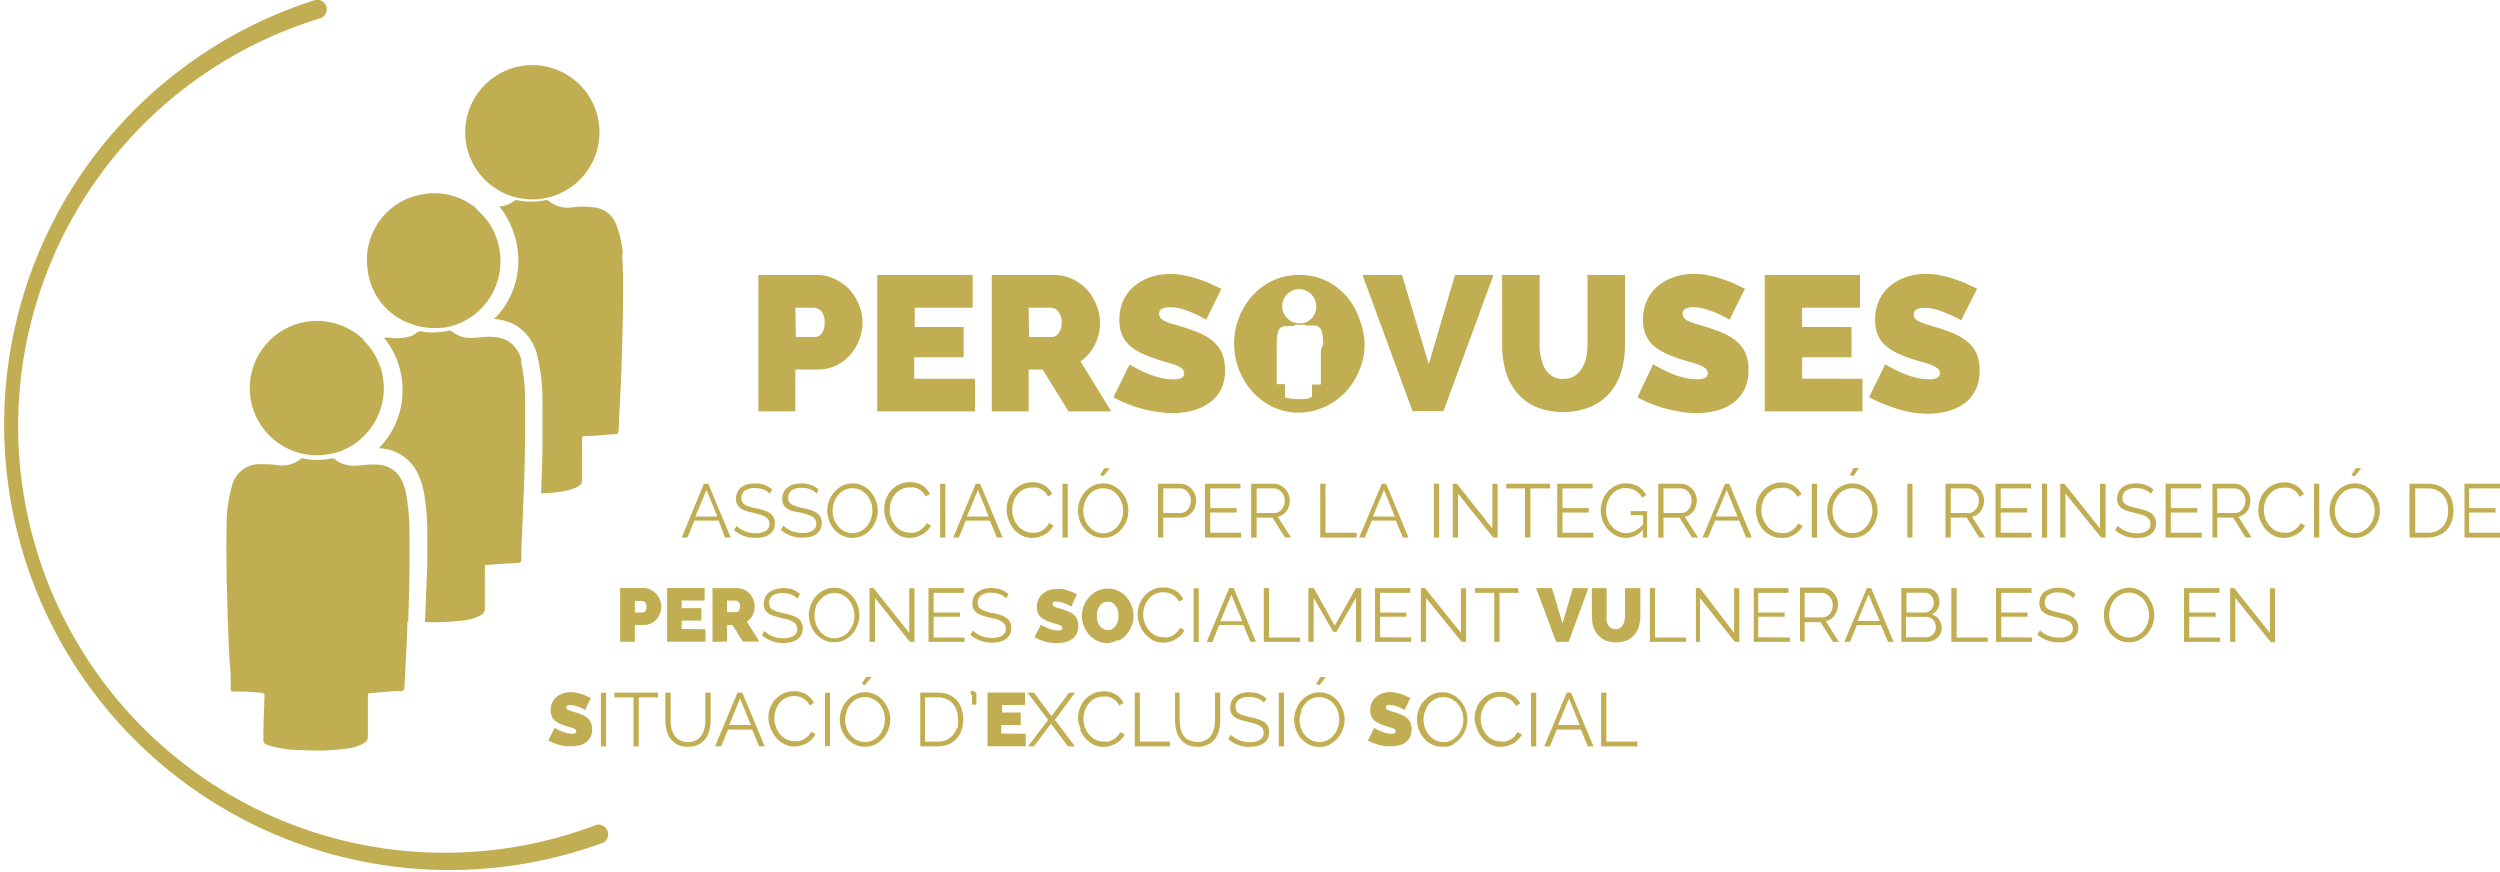 <?xml version="1.0" encoding="UTF-8"?> <svg xmlns="http://www.w3.org/2000/svg" id="persovuses-footer-logo" data-name="persovuses-footer" viewBox="0 0 200 69.73"><defs><style>.e12c68b1-8c93-4894-b5be-b226a677d2ea{fill:#c2ae52;}</style></defs><path class="e12c68b1-8c93-4894-b5be-b226a677d2ea" d="M32.59,49.72c0,.88-.06,1.75-.1,2.62s-.09,1.78-.14,2.66c0,.19-.07.27-.28.28-.82,0-1.63.12-2.45.17-.18,0-.19.09-.19.23,0,1.08,0,2.16,0,3.24a.54.54,0,0,1-.29.52,3.75,3.75,0,0,1-1.42.45,17.4,17.4,0,0,1-3.46.12,9.65,9.65,0,0,1-2.67-.35c-.52-.16-.53-.17-.52-.71,0-1.07.05-2.15.09-3.23,0-.23-.08-.29-.27-.3l-1.36-.1-.89,0c-.13,0-.17-.06-.18-.18,0-.71,0-1.43-.09-2.14-.06-1.17-.11-2.35-.15-3.53s-.05-2.08-.09-3.12c0-1.35-.05-2.7,0-4.06a11.81,11.81,0,0,1,.43-3.44,2.28,2.28,0,0,1,2.38-1.71c.44,0,.87,0,1.31.08a2.34,2.34,0,0,0,1.8-.5.17.17,0,0,1,.18-.05,5.4,5.4,0,0,0,2.3,0c.14,0,.22,0,.31.12a2,2,0,0,0,.64.33,2.43,2.43,0,0,0,.76.14c.6,0,1.2-.14,1.81-.09a2.23,2.23,0,0,1,2,1.09,4.27,4.27,0,0,1,.45,1.3,17.67,17.67,0,0,1,.26,3c0,1,0,1.91,0,2.87,0,1.46-.07,2.92-.1,4.37m9.08-20.85a2.54,2.54,0,0,0-1.09-1.67,2.78,2.78,0,0,0-1.26-.33c-.58-.05-1.15.09-1.73.08a2.27,2.27,0,0,1-1.46-.48.38.38,0,0,0-.38-.08,1.24,1.24,0,0,1-.47.06,4.31,4.31,0,0,1-1.52,0,.56.56,0,0,0-.54.11,1.14,1.14,0,0,1-.47.26,3.63,3.63,0,0,1-1.67.11c-.14,0-.28,0-.43,0a6.66,6.66,0,0,1,1.45,3.54,6.56,6.56,0,0,1-1.87,5.31,3.57,3.57,0,0,1,3,1.78,6,6,0,0,1,.6,1.7,17.86,17.86,0,0,1,.28,3.23c0,.91,0,1.81,0,2.72L34,49.76v0a18.11,18.11,0,0,0,3.12-.13,3.81,3.81,0,0,0,1.32-.4.58.58,0,0,0,.35-.58c0-1.08,0-2.16,0-3.24,0-.16,0-.21.2-.22.81-.05,1.62-.12,2.43-.16.22,0,.29-.09.29-.29s0-.53,0-.8c.07-1.49.13-3,.19-4.49s.09-2.88.11-4.32c0-.94,0-1.89,0-2.83A14.81,14.81,0,0,0,41.67,28.87Zm8.09-8.58A8.16,8.16,0,0,0,49.31,18a2.13,2.13,0,0,0-1.85-1.42,6.84,6.84,0,0,0-1.63,0,2.43,2.43,0,0,1-1.93-.5.28.28,0,0,0-.23-.07,5.62,5.62,0,0,1-2.31,0,.21.21,0,0,0-.2.05,2.27,2.27,0,0,1-1.22.46,6.76,6.76,0,0,1,1.48,3.57A6.53,6.53,0,0,1,40,25c-.15.19-.32.35-.48.52a4.06,4.06,0,0,1,1.75.51A3.88,3.88,0,0,1,43,28.51a15.39,15.39,0,0,1,.4,3.57c0,1,0,1.84,0,2.66v.43c0,1.43-.07,2.86-.11,4.29a10.1,10.1,0,0,0,1.82-.17,3.63,3.63,0,0,0,1.14-.37.59.59,0,0,0,.32-.57c0-1.08,0-2.16,0-3.24,0-.15,0-.21.19-.22.82,0,1.64-.12,2.46-.16.19,0,.26-.07.27-.26.06-1.62.16-3.24.22-4.85s.11-3.39.13-5.09C49.85,23.12,49.87,21.71,49.76,20.29Zm-7.25-4.42a5.37,5.37,0,1,0-5.36-5.5,5.36,5.36,0,0,0,5.36,5.5M38,16.55l-.28-.17a5.25,5.25,0,0,0-4-.82,5.31,5.31,0,0,0-4.31,6,5.18,5.18,0,0,0,3.42,4.33,5.45,5.45,0,0,0,2.47.33l.2,0A5.37,5.37,0,0,0,40,20.29a5.33,5.33,0,0,0-1.2-2.87,11.79,11.79,0,0,0-.86-.87M29.07,27.1c-.19-.05-.3-.21-.44-.32A5.38,5.38,0,0,0,20,30.61a5.37,5.37,0,0,0,6.57,5.67c.28-.06.56-.15.85-.23a.24.24,0,0,1,.14-.1,4.64,4.64,0,0,0,1.53-1.05,5.36,5.36,0,0,0,.36-7.28c-.14-.18-.34-.3-.42-.52m34.6,5.81V29.56h1.77a3.4,3.4,0,0,0,1.47-.31A3.51,3.51,0,0,0,68,28.41a4,4,0,0,0,1-2.62,3.67,3.67,0,0,0-.27-1.37A4.07,4.07,0,0,0,68,23.21a3.7,3.7,0,0,0-1.16-.86A3.3,3.3,0,0,0,65.37,22h-4.7V32.91Zm0-8.29h1.5a.86.86,0,0,1,.55.25,1.22,1.22,0,0,1,.28.92,1.32,1.32,0,0,1-.24.91.71.71,0,0,1-.51.26H63.67Zm9.51,5.68V28.58h3.95V26.16H73.18V24.62h4.63V22H70.18V32.91H78V30.3Zm9.15,2.61V29.56h1.12l2.07,3.35H88.9l-2.46-4a3.48,3.48,0,0,0,1.15-1.34A3.85,3.85,0,0,0,88,25.79a3.5,3.5,0,0,0-.28-1.37A3.88,3.88,0,0,0,87,23.21a3.7,3.7,0,0,0-1.16-.86A3.3,3.3,0,0,0,84.34,22h-5V32.91Zm0-8.29h1.81a.75.75,0,0,1,.55.3,1.21,1.21,0,0,1,.28.87,1.37,1.37,0,0,1-.24.86.68.68,0,0,1-.51.31H82.33Zm15.42-1.51-.83-.4c-.31-.13-.64-.26-1-.38a9.32,9.32,0,0,0-1.1-.29,5.57,5.57,0,0,0-1.16-.12,4.87,4.87,0,0,0-1.54.24,4,4,0,0,0-1.3.7,3.29,3.29,0,0,0-.9,1.15,3.66,3.66,0,0,0-.33,1.6,3.36,3.36,0,0,0,.16,1.05,2.38,2.38,0,0,0,.5.82,3.24,3.24,0,0,0,.86.65,8.7,8.7,0,0,0,1.24.53c.33.11.64.21.93.29l.78.24a2,2,0,0,1,.53.29.52.52,0,0,1,.19.39.43.43,0,0,1-.19.35,1.39,1.39,0,0,1-.69.13,4.47,4.47,0,0,1-1.26-.19,7.42,7.42,0,0,1-1.11-.41,10,10,0,0,1-1.12-.6l-1.29,2.62a6.53,6.53,0,0,0,1.06.52,9.93,9.93,0,0,0,1.2.4,9,9,0,0,0,1.25.26,8.73,8.73,0,0,0,1.23.1,6.26,6.26,0,0,0,1.49-.18,4,4,0,0,0,1.34-.58,3,3,0,0,0,1-1.06A3.47,3.47,0,0,0,98,29.58a3.41,3.41,0,0,0-.23-1.31,2.73,2.73,0,0,0-.66-.91,4.09,4.09,0,0,0-1-.65,12.83,12.83,0,0,0-1.35-.51l-.86-.26a4.12,4.12,0,0,1-.63-.22,1.31,1.31,0,0,1-.4-.25.49.49,0,0,1-.14-.36.42.42,0,0,1,.24-.41,1.43,1.43,0,0,1,.64-.12,3.26,3.26,0,0,1,1,.16c.34.11.65.22.93.34a8.6,8.6,0,0,1,.95.5ZM109,22l4,10.89h2.48l4-10.89H116.4l-2.1,7.13L112.16,22Zm15.2,8.1a1.85,1.85,0,0,1-.59-.59,3,3,0,0,1-.33-.88,4.39,4.39,0,0,1-.11-1V22h-3v5.6a7.7,7.7,0,0,0,.27,2.06,4.79,4.79,0,0,0,.88,1.71,4.24,4.24,0,0,0,1.52,1.17,5.89,5.89,0,0,0,4.42,0,4.2,4.2,0,0,0,1.54-1.13,4.68,4.68,0,0,0,.91-1.71,7.65,7.65,0,0,0,.29-2.12V22h-3v5.6a4.83,4.83,0,0,1-.11,1,2.59,2.59,0,0,1-.34.87,1.91,1.91,0,0,1-.59.61,1.71,1.71,0,0,1-.89.23A1.66,1.66,0,0,1,124.21,30.12Zm15.4-7-.83-.4c-.31-.13-.64-.26-1-.38a9.32,9.32,0,0,0-1.1-.29,5.64,5.64,0,0,0-1.16-.12,4.93,4.93,0,0,0-1.55.24,4,4,0,0,0-1.29.7,3.29,3.29,0,0,0-.9,1.15,3.66,3.66,0,0,0-.33,1.6,3.09,3.09,0,0,0,.16,1.05,2.38,2.38,0,0,0,.5.82,3.24,3.24,0,0,0,.86.65,8.7,8.7,0,0,0,1.24.53c.33.11.64.21.93.29s.55.16.77.24a1.72,1.72,0,0,1,.53.29.5.5,0,0,1,.2.39.42.42,0,0,1-.2.35,1.32,1.32,0,0,1-.68.13,4.47,4.47,0,0,1-1.26-.19,8,8,0,0,1-1.12-.41,12,12,0,0,1-1.12-.6L131,31.77a6.53,6.53,0,0,0,1.06.52,10.9,10.9,0,0,0,2.45.66,8.73,8.73,0,0,0,1.23.1,6.32,6.32,0,0,0,1.49-.18,4,4,0,0,0,1.34-.58,3,3,0,0,0,.95-1.06,3.47,3.47,0,0,0,.36-1.65,3.41,3.41,0,0,0-.23-1.31,2.73,2.73,0,0,0-.66-.91,4.09,4.09,0,0,0-1-.65,13,13,0,0,0-1.36-.51l-.85-.26a4.12,4.12,0,0,1-.63-.22,1.31,1.31,0,0,1-.4-.25.49.49,0,0,1-.14-.36.42.42,0,0,1,.24-.41,1.41,1.41,0,0,1,.63-.12,3.27,3.27,0,0,1,1,.16c.34.11.65.22.93.34a9.6,9.6,0,0,1,.95.5Zm4.57,7.19V28.58h3.95V26.16h-3.95V24.62h4.63V22h-7.62V32.91H149V30.3Zm14-7.19-.83-.4c-.31-.13-.64-.26-1-.38a9.86,9.86,0,0,0-1.1-.29,5.66,5.66,0,0,0-1.17-.12,4.91,4.91,0,0,0-1.54.24,4,4,0,0,0-1.29.7,3.29,3.29,0,0,0-.9,1.15,3.66,3.66,0,0,0-.33,1.6,3.09,3.09,0,0,0,.16,1.05,2.24,2.24,0,0,0,.5.82,3.09,3.09,0,0,0,.86.65,8.7,8.7,0,0,0,1.24.53c.33.11.64.21.93.29s.55.16.77.24a1.72,1.72,0,0,1,.53.29.49.49,0,0,1,.19.39.41.41,0,0,1-.19.35,1.32,1.32,0,0,1-.68.13,4.6,4.6,0,0,1-1.27-.19,8.35,8.35,0,0,1-1.11-.41,10.9,10.9,0,0,1-1.12-.6l-1.29,2.62a7.07,7.07,0,0,0,1.07.52A10.9,10.9,0,0,0,153,33a8.72,8.72,0,0,0,1.22.1,6.41,6.41,0,0,0,1.5-.18,3.9,3.9,0,0,0,1.33-.58,2.87,2.87,0,0,0,.95-1.06,3.35,3.35,0,0,0,.37-1.65,3.41,3.41,0,0,0-.23-1.31,2.73,2.73,0,0,0-.66-.91,4.28,4.28,0,0,0-1-.65,13,13,0,0,0-1.36-.51l-.85-.26a4.12,4.12,0,0,1-.63-.22,1.31,1.31,0,0,1-.4-.25.45.45,0,0,1-.14-.36.42.42,0,0,1,.24-.41,1.39,1.39,0,0,1,.63-.12,3.32,3.32,0,0,1,1,.16,9.52,9.52,0,0,1,.92.34,8.74,8.74,0,0,1,1,.5Zm-49,4.38a5.6,5.6,0,0,1-.39,2.07,5.86,5.86,0,0,1-1.09,1.76A5.29,5.29,0,0,1,106,32.54a4.95,4.95,0,0,1-4.21,0,5.26,5.26,0,0,1-1.63-1.25,5.64,5.64,0,0,1-1.06-1.77,5.76,5.76,0,0,1-.37-2.05,5.6,5.6,0,0,1,.39-2.07,5.49,5.49,0,0,1,1.09-1.76,5.11,5.11,0,0,1,1.65-1.21A4.89,4.89,0,0,1,104,22a4.61,4.61,0,0,1,2.11.47,5.36,5.36,0,0,1,1.64,1.26,5.78,5.78,0,0,1,1,1.78A5.91,5.91,0,0,1,109.17,27.49Zm-6.59-3.11a1.38,1.38,0,0,0,1.69,1.46l.22-.05s0,0,0,0a1.56,1.56,0,0,0,.4-.27,1.33,1.33,0,0,0,.4-1.12,1.32,1.32,0,0,0-.31-.76.45.45,0,0,1-.11-.13s-.08-.06-.11-.08a1.35,1.35,0,0,0-1.21-.23A1.38,1.38,0,0,0,102.58,24.38Zm3.27,3.06a5,5,0,0,0-.07-.77.93.93,0,0,0-.12-.33.58.58,0,0,0-.5-.29c-.16,0-.31,0-.47,0a.43.43,0,0,1-.19,0,.53.53,0,0,1-.17-.08.08.08,0,0,0-.08,0,1.47,1.47,0,0,1-.59,0h0a.55.55,0,0,1-.46.13l-.34,0a.59.59,0,0,0-.61.44,3,3,0,0,0-.11.89q0,.53,0,1.05l0,.8,0,.91,0,.55s0,0,0,0h.23l.35,0s.08,0,.08.07c0,.28,0,.56,0,.84s0,.14.13.18a2.72,2.72,0,0,0,.69.09,4.39,4.39,0,0,0,.89,0,1,1,0,0,0,.37-.12.14.14,0,0,0,.08-.13c0-.28,0-.56,0-.84,0,0,0-.05,0-.06l.63,0c.06,0,.07,0,.08-.07l0-.69,0-.67c0-.38,0-.75,0-1.13S105.85,27.69,105.85,27.44ZM55,43l.55-1.35h1.94L58,43h.46l-1.8-4.3h-.35L54.54,43Zm2.39-1.68H55.63l.89-2.12Zm4.39-2.16a2.34,2.34,0,0,0-.61-.36,2,2,0,0,0-.76-.13,2.39,2.39,0,0,0-.62.08,1.21,1.21,0,0,0-.48.24.94.94,0,0,0-.32.39,1.24,1.24,0,0,0-.11.52.93.93,0,0,0,.09.44.76.76,0,0,0,.26.31,1.64,1.64,0,0,0,.42.21,5.1,5.1,0,0,0,.6.16l.56.15a2,2,0,0,1,.41.17.82.82,0,0,1,.25.24.67.67,0,0,1,.08.33.61.61,0,0,1-.29.56,1.45,1.45,0,0,1-.81.19,2.35,2.35,0,0,1-.89-.17,2,2,0,0,1-.63-.42l-.21.34a2.52,2.52,0,0,0,1.73.62,2.87,2.87,0,0,0,.61-.06,1.38,1.38,0,0,0,.49-.22,1.13,1.13,0,0,0,.33-.36,1.21,1.21,0,0,0,.11-.52,1,1,0,0,0-.1-.48.89.89,0,0,0-.3-.34,1.79,1.79,0,0,0-.46-.22,4.65,4.65,0,0,0-.62-.16c-.21-.05-.39-.09-.54-.14a1.42,1.42,0,0,1-.37-.15.58.58,0,0,1-.22-.22.61.61,0,0,1-.07-.32.72.72,0,0,1,.26-.58,1.31,1.31,0,0,1,.83-.21,1.85,1.85,0,0,1,.69.12,1.3,1.3,0,0,1,.49.34Zm3.71,0a2.34,2.34,0,0,0-.61-.36,2.06,2.06,0,0,0-.76-.13,2.33,2.33,0,0,0-.62.08A1.32,1.32,0,0,0,63,39a1,1,0,0,0-.31.39,1.1,1.1,0,0,0-.11.52,1.08,1.08,0,0,0,.08.44,1,1,0,0,0,.26.31,1.91,1.91,0,0,0,.43.21A5.1,5.1,0,0,0,64,41l.56.15a2.31,2.31,0,0,1,.41.17.82.82,0,0,1,.25.24.67.67,0,0,1,.08.33.61.61,0,0,1-.29.56,1.47,1.47,0,0,1-.81.19,2.31,2.31,0,0,1-.89-.17,2.09,2.09,0,0,1-.64-.42l-.2.34a2.51,2.51,0,0,0,1.72.62,3,3,0,0,0,.62-.06,1.38,1.38,0,0,0,.49-.22,1,1,0,0,0,.32-.36,1.08,1.08,0,0,0,.12-.52,1.14,1.14,0,0,0-.1-.48.89.89,0,0,0-.3-.34,1.86,1.86,0,0,0-.47-.22,4.28,4.28,0,0,0-.62-.16c-.2-.05-.38-.09-.53-.14a1.5,1.5,0,0,1-.38-.15.66.66,0,0,1-.22-.22.73.73,0,0,1-.06-.32.69.69,0,0,1,.26-.58,1.31,1.31,0,0,1,.83-.21,1.85,1.85,0,0,1,.69.12,1.38,1.38,0,0,1,.49.34ZM69,42.85a2,2,0,0,0,.64-.48,2.2,2.2,0,0,0,.42-.69,2.1,2.1,0,0,0,.16-.82,2.18,2.18,0,0,0-.15-.8,2.05,2.05,0,0,0-.41-.7,1.94,1.94,0,0,0-.63-.5,1.74,1.74,0,0,0-.82-.19,1.8,1.8,0,0,0-.8.18,2,2,0,0,0-.64.48,2.23,2.23,0,0,0-.43.69,2.35,2.35,0,0,0-.16.83,2.22,2.22,0,0,0,.15.8,2.12,2.12,0,0,0,.41.7,1.92,1.92,0,0,0,.64.49,1.74,1.74,0,0,0,.82.19A1.77,1.77,0,0,0,69,42.85ZM66.72,40.2a1.92,1.92,0,0,1,.32-.58,1.53,1.53,0,0,1,.5-.41,1.45,1.45,0,0,1,.66-.15,1.34,1.34,0,0,1,.64.14,1.65,1.65,0,0,1,.51.4,2,2,0,0,1,.33.57,1.94,1.94,0,0,1,.11.68,1.81,1.81,0,0,1-.11.65,1.73,1.73,0,0,1-.32.58,1.55,1.55,0,0,1-.5.41,1.34,1.34,0,0,1-.66.16,1.41,1.41,0,0,1-.65-.15,1.61,1.61,0,0,1-.5-.4,1.94,1.94,0,0,1-.33-.58,2.14,2.14,0,0,1-.11-.67A2.06,2.06,0,0,1,66.72,40.2Zm4.19,1.43a2.39,2.39,0,0,0,.41.71,2.26,2.26,0,0,0,.64.5,1.67,1.67,0,0,0,.81.19,2.2,2.2,0,0,0,.5-.06,1.94,1.94,0,0,0,.49-.2,2.07,2.07,0,0,0,.42-.31,1.37,1.37,0,0,0,.29-.42l-.35-.19a1.08,1.08,0,0,1-.26.36,1.31,1.31,0,0,1-.33.25,1.25,1.25,0,0,1-.36.15,1.69,1.69,0,0,1-.38,0,1.53,1.53,0,0,1-.64-.14,1.8,1.8,0,0,1-.84-1,1.8,1.8,0,0,1-.13-.69,2.37,2.37,0,0,1,.1-.64,1.8,1.8,0,0,1,.31-.58,1.83,1.83,0,0,1,.5-.41,1.51,1.51,0,0,1,.68-.15,1.47,1.47,0,0,1,.36,0,.93.93,0,0,1,.35.13,1.18,1.18,0,0,1,.32.23,1.36,1.36,0,0,1,.25.36l.34-.21a1.73,1.73,0,0,0-.61-.68,1.81,1.81,0,0,0-1-.26,1.92,1.92,0,0,0-.87.2,2,2,0,0,0-.64.49,2.36,2.36,0,0,0-.4.69,2.27,2.27,0,0,0-.13.77A2.32,2.32,0,0,0,70.91,41.63ZM75.63,43V38.7h-.42V43Zm1.08,0,.55-1.35h1.93L79.75,43h.46l-1.8-4.3h-.35L76.26,43Zm2.39-1.68H77.35l.89-2.12Zm1.6.31a2.63,2.63,0,0,0,.41.71,2.26,2.26,0,0,0,.64.5,1.73,1.73,0,0,0,.81.19,2.22,2.22,0,0,0,.51-.06,2.3,2.3,0,0,0,.49-.2,1.77,1.77,0,0,0,.41-.31,1.25,1.25,0,0,0,.3-.42l-.36-.19a1.21,1.21,0,0,1-.25.36,1.55,1.55,0,0,1-.7.4,1.61,1.61,0,0,1-.37,0,1.5,1.5,0,0,1-.64-.14,1.68,1.68,0,0,1-.51-.4,2,2,0,0,1-.34-.58,2,2,0,0,1-.12-.69,2,2,0,0,1,.1-.64,1.61,1.61,0,0,1,.8-1,1.52,1.52,0,0,1,.69-.15,1.47,1.47,0,0,1,.36,0,1,1,0,0,1,.35.13,1.14,1.14,0,0,1,.31.23,1.36,1.36,0,0,1,.25.36l.34-.21a1.66,1.66,0,0,0-.61-.68,1.79,1.79,0,0,0-1-.26,2,2,0,0,0-1.5.69,2,2,0,0,0-.4.69,2.28,2.28,0,0,0-.14.77A2.32,2.32,0,0,0,80.7,41.63ZM85.42,43V38.7H85V43Zm3.64-.15a2.11,2.11,0,0,0,.63-.48,2.43,2.43,0,0,0,.43-.69,2.29,2.29,0,0,0,.15-.82,2.4,2.4,0,0,0-.14-.8,2.43,2.43,0,0,0-.41-.7,2.09,2.09,0,0,0-.64-.5,1.74,1.74,0,0,0-.82-.19,1.84,1.84,0,0,0-.8.18,2.15,2.15,0,0,0-.64.48,2.43,2.43,0,0,0-.43.69,2.34,2.34,0,0,0-.15.83,2.45,2.45,0,0,0,.14.8,2.14,2.14,0,0,0,.42.7,1.88,1.88,0,0,0,.63.49,1.78,1.78,0,0,0,.83.19A1.84,1.84,0,0,0,89.06,42.85ZM86.78,40.2a1.9,1.9,0,0,1,.31-.58,1.57,1.57,0,0,1,.51-.41,1.53,1.53,0,0,1,1.3,0,1.61,1.61,0,0,1,.5.4,2,2,0,0,1,.33.57,2,2,0,0,1,.12.68,2.06,2.06,0,0,1-.11.65,1.92,1.92,0,0,1-.32.58,1.8,1.8,0,0,1-.5.41,1.34,1.34,0,0,1-.66.16,1.38,1.38,0,0,1-.65-.15,1.5,1.5,0,0,1-.5-.4,1.59,1.59,0,0,1-.33-.58,1.89,1.89,0,0,1-.12-.67A1.82,1.82,0,0,1,86.78,40.2Zm2-2.75h-.44L88,38l.27.1ZM93.06,43V41.41h1.4a1.12,1.12,0,0,0,.89-.42,1.24,1.24,0,0,0,.26-.43,1.7,1.7,0,0,0,.08-.51,1.37,1.37,0,0,0-.09-.49,1.34,1.34,0,0,0-.26-.43,1.39,1.39,0,0,0-.41-.31,1.07,1.07,0,0,0-.51-.12H92.64V43Zm0-3.93H94.4a.76.76,0,0,1,.33.08.83.83,0,0,1,.28.21,1.08,1.08,0,0,1,.19.31,1,1,0,0,1,.07.38,1.15,1.15,0,0,1-.06.37,1.09,1.09,0,0,1-.17.32.92.92,0,0,1-.26.22.82.82,0,0,1-.35.08H93.06Zm3.76,3.55V41h2.11v-.35H96.82V39.07h2.42V38.7H96.4V43h2.89v-.38Zm3.71.38V41.41h1.27l1,1.59h.48l-1.06-1.66a1,1,0,0,0,.39-.16,1.18,1.18,0,0,0,.5-.68,1.33,1.33,0,0,0,.07-.45,1.37,1.37,0,0,0-.09-.49,1.34,1.34,0,0,0-.26-.43,1.39,1.39,0,0,0-.41-.31,1.14,1.14,0,0,0-.52-.12h-1.81V43Zm0-3.93h1.38a.76.76,0,0,1,.33.08,1,1,0,0,1,.28.21,1.13,1.13,0,0,1,.19.32.9.9,0,0,1,.07.37,1.15,1.15,0,0,1-.06.37,1,1,0,0,1-.17.31.71.71,0,0,1-.61.31h-1.41Zm8,3.93v-.38h-2.49V38.7h-.42V43Zm.66,0,.55-1.35h1.93l.56,1.35h.45l-1.79-4.3h-.35l-1.8,4.3Zm2.39-1.68h-1.75l.89-2.12ZM115.13,43V38.7h-.42V43Zm4.32,0h.36V38.7h-.42v3.58l-2.84-3.58h-.33V43h.42V39.49ZM124,38.7h-3.49v.37H122V43h.43V39.07H124ZM125,42.62V41h2.1v-.35H125V39.07h2.41V38.7h-2.83V43h2.89v-.38Zm6.41.38h.36V40.89h-1.32v.32h1v.72a2,2,0,0,1-.65.54,1.43,1.43,0,0,1-.7.18,1.4,1.4,0,0,1-.64-.15,1.58,1.58,0,0,1-.51-.39,1.63,1.63,0,0,1-.34-.57,1.8,1.8,0,0,1-.13-.69,2.19,2.19,0,0,1,.11-.67,1.94,1.94,0,0,1,.31-.57,1.6,1.6,0,0,1,.49-.41,1.41,1.41,0,0,1,.65-.15,1.52,1.52,0,0,1,.77.19,1.35,1.35,0,0,1,.55.58l.33-.21a1.7,1.7,0,0,0-.26-.38,1.68,1.68,0,0,0-.35-.3,2.11,2.11,0,0,0-.46-.19,2,2,0,0,0-.57-.07,1.77,1.77,0,0,0-.8.18,2.11,2.11,0,0,0-.63.48,2.07,2.07,0,0,0-.41.69,2.29,2.29,0,0,0-.15.82,2.24,2.24,0,0,0,.15.81,2.2,2.2,0,0,0,.42.69,2,2,0,0,0,.64.5,1.66,1.66,0,0,0,.8.19,1.82,1.82,0,0,0,1.38-.66Zm1.67,0V41.41h1.28l1,1.59h.48l-1.06-1.66a1.09,1.09,0,0,0,.4-.16,1.64,1.64,0,0,0,.3-.29,1.41,1.41,0,0,0,.19-.39,1.33,1.33,0,0,0,.08-.45,1.38,1.38,0,0,0-.1-.49,1.34,1.34,0,0,0-.26-.43,1.39,1.39,0,0,0-.41-.31,1.13,1.13,0,0,0-.51-.12h-1.81V43Zm0-3.93h1.38a.73.73,0,0,1,.33.08,1,1,0,0,1,.28.21.94.94,0,0,1,.19.32.9.9,0,0,1,.07.37,1.15,1.15,0,0,1-.06.37,1,1,0,0,1-.17.31.71.71,0,0,1-.6.31h-1.42ZM136.65,43l.55-1.35h1.93l.56,1.35h.45l-1.8-4.3H138L136.2,43ZM139,41.32h-1.74l.88-2.12Zm1.61.31a2.39,2.39,0,0,0,.41.71,2.26,2.26,0,0,0,.64.5,1.67,1.67,0,0,0,.81.19A2.2,2.2,0,0,0,143,43a1.94,1.94,0,0,0,.49-.2,2.07,2.07,0,0,0,.42-.31,1.37,1.37,0,0,0,.29-.42l-.35-.19a1.08,1.08,0,0,1-.26.36,1.31,1.31,0,0,1-.33.25,1.25,1.25,0,0,1-.36.15,1.69,1.69,0,0,1-.38,0,1.53,1.53,0,0,1-.64-.14,1.8,1.8,0,0,1-.84-1,1.8,1.8,0,0,1-.13-.69,2.37,2.37,0,0,1,.1-.64,1.8,1.8,0,0,1,.31-.58,1.83,1.83,0,0,1,.5-.41,1.51,1.51,0,0,1,.68-.15,1.47,1.47,0,0,1,.36,0,.93.93,0,0,1,.35.13,1.18,1.18,0,0,1,.32.23,1.36,1.36,0,0,1,.25.36l.34-.21a1.73,1.73,0,0,0-.61-.68,1.81,1.81,0,0,0-1-.26,1.92,1.92,0,0,0-.87.2,2,2,0,0,0-.64.49,2.36,2.36,0,0,0-.4.69,2.27,2.27,0,0,0-.13.77A2.32,2.32,0,0,0,140.64,41.63ZM145.36,43V38.7h-.42V43Zm3.63-.15a2,2,0,0,0,.64-.48,2.2,2.2,0,0,0,.42-.69,2.1,2.1,0,0,0,.16-.82,2.44,2.44,0,0,0-.55-1.5,2.09,2.09,0,0,0-.64-.5,1.74,1.74,0,0,0-.82-.19,1.8,1.8,0,0,0-.8.18,2,2,0,0,0-.64.48,2.23,2.23,0,0,0-.43.69,2.34,2.34,0,0,0-.15.83,2.21,2.21,0,0,0,.14.8,2.31,2.31,0,0,0,.41.7,1.92,1.92,0,0,0,.64.49,1.74,1.74,0,0,0,.82.19A1.77,1.77,0,0,0,149,42.85Zm-2.28-2.65a1.92,1.92,0,0,1,.32-.58,1.53,1.53,0,0,1,.5-.41,1.45,1.45,0,0,1,.66-.15,1.34,1.34,0,0,1,.64.14,1.54,1.54,0,0,1,.51.4,2,2,0,0,1,.33.57,2,2,0,0,1,.12.68,1.82,1.82,0,0,1-.12.65,1.73,1.73,0,0,1-.32.58,1.55,1.55,0,0,1-.5.41,1.32,1.32,0,0,1-.66.16,1.41,1.41,0,0,1-.65-.15,1.61,1.61,0,0,1-.5-.4,1.94,1.94,0,0,1-.33-.58,2.14,2.14,0,0,1-.11-.67A2.06,2.06,0,0,1,146.71,40.2Zm2-2.75h-.44L148,38l.27.1ZM153,43V38.7h-.41V43Zm3.06,0V41.41h1.28l1,1.59h.48l-1.06-1.66a1.09,1.09,0,0,0,.4-.16,1.64,1.64,0,0,0,.3-.29,1.41,1.41,0,0,0,.19-.39,1.33,1.33,0,0,0,.08-.45,1.38,1.38,0,0,0-.1-.49,1.34,1.34,0,0,0-.26-.43,1.39,1.39,0,0,0-.41-.31,1.13,1.13,0,0,0-.51-.12h-1.81V43Zm0-3.93h1.38a.73.73,0,0,1,.33.08,1,1,0,0,1,.28.21.94.94,0,0,1,.19.32.9.9,0,0,1,.07.37,1.15,1.15,0,0,1-.06.37,1,1,0,0,1-.17.31.71.71,0,0,1-.6.31h-1.42Zm4,3.55V41h2.11v-.35h-2.11V39.07h2.42V38.7h-2.84V43h2.89v-.38Zm3.71.38V38.7h-.41V43Zm4.32,0h.36V38.7H168v3.58l-2.85-3.58h-.33V43h.42V39.49Zm4.18-3.84a2.18,2.18,0,0,0-.61-.36,2,2,0,0,0-.76-.13,2.45,2.45,0,0,0-.62.08,1.21,1.21,0,0,0-.48.24,1,1,0,0,0-.32.39,1.24,1.24,0,0,0-.11.52.93.93,0,0,0,.09.44.85.85,0,0,0,.26.31,1.83,1.83,0,0,0,.42.21,5.1,5.1,0,0,0,.6.16l.56.15a1.81,1.81,0,0,1,.41.17.82.82,0,0,1,.25.24.67.67,0,0,1,.08.33.61.61,0,0,1-.29.56,1.43,1.43,0,0,1-.81.19,2.35,2.35,0,0,1-.89-.17,2.16,2.16,0,0,1-.63-.42l-.21.34a2.52,2.52,0,0,0,1.73.62,3,3,0,0,0,.62-.06,1.47,1.47,0,0,0,.49-.22,1.22,1.22,0,0,0,.32-.36,1.21,1.21,0,0,0,.11-.52,1,1,0,0,0-.1-.48.89.89,0,0,0-.3-.34,1.79,1.79,0,0,0-.46-.22,4.65,4.65,0,0,0-.62-.16c-.21-.05-.39-.09-.54-.14a1.42,1.42,0,0,1-.37-.15.66.66,0,0,1-.22-.22.61.61,0,0,1-.07-.32.72.72,0,0,1,.26-.58,1.33,1.33,0,0,1,.84-.21,1.83,1.83,0,0,1,.68.12,1.3,1.3,0,0,1,.49.34Zm1.4,3.46V41h2.11v-.35h-2.11V39.07h2.42V38.7h-2.84V43h2.89v-.38Zm3.71.38V41.41h1.27l1,1.59h.48l-1.06-1.66a1,1,0,0,0,.39-.16,1.18,1.18,0,0,0,.5-.68,1.33,1.33,0,0,0,.07-.45,1.37,1.37,0,0,0-.09-.49,1.34,1.34,0,0,0-.26-.43,1.39,1.39,0,0,0-.41-.31,1.13,1.13,0,0,0-.51-.12H177V43Zm0-3.93h1.38a.76.76,0,0,1,.33.08,1,1,0,0,1,.28.21,1.13,1.13,0,0,1,.19.32.9.9,0,0,1,.07.37,1.15,1.15,0,0,1-.06.37,1,1,0,0,1-.17.31.71.71,0,0,1-.61.31h-1.41Zm3.45,2.56a2.42,2.42,0,0,0,.42.71,2.21,2.21,0,0,0,.63.5,1.73,1.73,0,0,0,.81.19,2.22,2.22,0,0,0,.51-.06,2.3,2.3,0,0,0,.49-.2,2.07,2.07,0,0,0,.42-.31,1.37,1.37,0,0,0,.29-.42l-.36-.19a1.05,1.05,0,0,1-.25.36,1.55,1.55,0,0,1-.7.4,1.61,1.61,0,0,1-.37,0,1.5,1.5,0,0,1-.64-.14,1.68,1.68,0,0,1-.51-.4,2,2,0,0,1-.34-.58,2,2,0,0,1-.12-.69,2,2,0,0,1,.1-.64,1.8,1.8,0,0,1,.31-.58,1.69,1.69,0,0,1,.5-.41,1.45,1.45,0,0,1,.68-.15,1.47,1.47,0,0,1,.36,0,.93.93,0,0,1,.35.13,1.14,1.14,0,0,1,.31.23,1.36,1.36,0,0,1,.25.36l.34-.21a1.63,1.63,0,0,0-.6-.68,1.82,1.82,0,0,0-1-.26,2,2,0,0,0-1.5.69,2,2,0,0,0-.4.69,2.28,2.28,0,0,0-.14.77A2.32,2.32,0,0,0,180.82,41.63ZM185.54,43V38.7h-.42V43Zm3.64-.15a2.15,2.15,0,0,0,.64-.48,2.2,2.2,0,0,0,.42-.69,2.29,2.29,0,0,0,.15-.82,2.18,2.18,0,0,0-.14-.8,2.23,2.23,0,0,0-.41-.7,2.09,2.09,0,0,0-.64-.5,1.71,1.71,0,0,0-.82-.19,1.84,1.84,0,0,0-.8.18,2.15,2.15,0,0,0-.64.48,2.2,2.2,0,0,0-.42.69,2.15,2.15,0,0,0-.16.83,2.22,2.22,0,0,0,.15.8,2,2,0,0,0,.41.7,1.92,1.92,0,0,0,.64.49,1.74,1.74,0,0,0,.82.19A1.84,1.84,0,0,0,189.18,42.85ZM186.9,40.2a1.73,1.73,0,0,1,.32-.58,1.43,1.43,0,0,1,.5-.41,1.45,1.45,0,0,1,.66-.15,1.37,1.37,0,0,1,.64.14,1.61,1.61,0,0,1,.5.4,2,2,0,0,1,.33.57,2,2,0,0,1,.12.68,2.06,2.06,0,0,1-.11.65,1.92,1.92,0,0,1-.32.58,1.67,1.67,0,0,1-.5.41,1.34,1.34,0,0,1-.66.16,1.38,1.38,0,0,1-.65-.15,1.61,1.61,0,0,1-.5-.4,1.94,1.94,0,0,1-.33-.58,1.89,1.89,0,0,1-.11-.67A1.81,1.81,0,0,1,186.9,40.2Zm2-2.75h-.43l-.36.56.27.1ZM194.22,43a2.11,2.11,0,0,0,.85-.16,1.8,1.8,0,0,0,.65-.43,2,2,0,0,0,.41-.68,2.52,2.52,0,0,0,.15-.89,2.83,2.83,0,0,0-.13-.83,1.84,1.84,0,0,0-.39-.68,1.67,1.67,0,0,0-.64-.46,2.29,2.29,0,0,0-.9-.17h-1.46V43Zm1.53-1.45a1.64,1.64,0,0,1-.32.56,1.32,1.32,0,0,1-.51.38,1.71,1.71,0,0,1-.7.13h-1V39.07h1a1.84,1.84,0,0,1,.69.13,1.41,1.41,0,0,1,.52.37,1.69,1.69,0,0,1,.31.56,2,2,0,0,1,.11.71A2.3,2.3,0,0,1,195.75,41.55Zm1.78,1.07V41h2.11v-.35h-2.11V39.07H200V38.7h-2.84V43H200v-.38ZM50.79,51.35V50h.7a1.4,1.4,0,0,0,.58-.12,1.37,1.37,0,0,0,.73-.81,1.55,1.55,0,0,0,.11-.56,1.57,1.57,0,0,0-.41-1,1.57,1.57,0,0,0-.46-.34,1.41,1.41,0,0,0-.58-.13H49.61v4.3Zm0-3.27h.59a.32.32,0,0,1,.22.1.48.48,0,0,1,.11.36.52.52,0,0,1-.09.36.28.28,0,0,1-.21.1h-.62Zm3.75,2.24v-.67h1.57v-1H54.54v-.61h1.83v-1h-3v4.3h3.07v-1Zm3.62,1V50h.44l.82,1.32h1.33l-1-1.58a1.39,1.39,0,0,0,.46-.53A1.54,1.54,0,0,0,60,47.52a1.53,1.53,0,0,0-.45-.34,1.45,1.45,0,0,0-.59-.13H57v4.3Zm0-3.27h.71a.29.29,0,0,1,.22.12.45.45,0,0,1,.11.34.55.55,0,0,1-.09.34.26.26,0,0,1-.21.12h-.74ZM64,47.52a2.07,2.07,0,0,0-.6-.37,2.35,2.35,0,0,0-1.38,0,1.72,1.72,0,0,0-.49.24,1,1,0,0,0-.31.39,1.12,1.12,0,0,0-.12.53,1,1,0,0,0,.09.44.83.83,0,0,0,.26.3,1.58,1.58,0,0,0,.43.22l.59.16.57.14a1.74,1.74,0,0,1,.41.18.59.59,0,0,1,.24.23.61.61,0,0,1,.08.34.6.6,0,0,1-.29.56,1.51,1.51,0,0,1-.8.18,2.11,2.11,0,0,1-.89-.17,1.78,1.78,0,0,1-.64-.42l-.2.35a2.54,2.54,0,0,0,1.72.62,2.45,2.45,0,0,0,.62-.07,1.47,1.47,0,0,0,.49-.22.93.93,0,0,0,.32-.36,1,1,0,0,0,.12-.51,1,1,0,0,0-.11-.49,1,1,0,0,0-.29-.34,2.28,2.28,0,0,0-.47-.22,6.15,6.15,0,0,0-.62-.16l-.53-.13a2,2,0,0,1-.38-.16.58.58,0,0,1-.22-.22.68.68,0,0,1-.07-.31.74.74,0,0,1,.26-.59,1.37,1.37,0,0,1,.84-.21,1.73,1.73,0,0,1,.69.13,1.21,1.21,0,0,1,.48.33Zm3.53,3.68a1.87,1.87,0,0,0,.64-.47,2.14,2.14,0,0,0,.42-.7,2.26,2.26,0,0,0,.16-.82,2.22,2.22,0,0,0-.15-.8,2.34,2.34,0,0,0-.41-.7,2.21,2.21,0,0,0-.63-.5,1.91,1.91,0,0,0-.83-.19,1.76,1.76,0,0,0-.79.18,2.2,2.2,0,0,0-.65.48,2.25,2.25,0,0,0-.42.7,2.1,2.1,0,0,0-.16.82,2.24,2.24,0,0,0,.15.81,2.15,2.15,0,0,0,.41.7,2.22,2.22,0,0,0,.64.49,1.86,1.86,0,0,0,.82.18A1.8,1.8,0,0,0,67.56,51.2Zm-2.28-2.65A1.83,1.83,0,0,1,65.6,48a1.69,1.69,0,0,1,.5-.41,1.45,1.45,0,0,1,.66-.15,1.37,1.37,0,0,1,.64.15,1.67,1.67,0,0,1,.83,1,1.89,1.89,0,0,1,.12.67,1.87,1.87,0,0,1-.11.66,1.78,1.78,0,0,1-.32.57,1.43,1.43,0,0,1-.5.41,1.34,1.34,0,0,1-.66.16,1.38,1.38,0,0,1-.65-.15,1.48,1.48,0,0,1-.5-.4,1.89,1.89,0,0,1-.33-.57,1.94,1.94,0,0,1-.11-.68A1.81,1.81,0,0,1,65.28,48.55Zm7.54,2.8h.37V47.06h-.42v3.57l-2.85-3.58h-.33v4.3H70V47.84ZM74.69,51V49.34H76.8V49H74.69V47.43h2.42v-.38H74.28v4.3h2.89V51Zm6-3.46a2,2,0,0,0-.61-.37,2.24,2.24,0,0,0-.76-.13,2.45,2.45,0,0,0-.62.08,1.54,1.54,0,0,0-.48.24,1,1,0,0,0-.32.39,1.25,1.25,0,0,0-.11.53,1,1,0,0,0,.09.44.75.75,0,0,0,.26.3,1.44,1.44,0,0,0,.43.22c.16.05.36.11.59.16l.57.14a1.5,1.5,0,0,1,.4.18.7.7,0,0,1,.25.23.71.71,0,0,1,.08.34.62.62,0,0,1-.29.56,1.51,1.51,0,0,1-.8.18,2.19,2.19,0,0,1-.9-.17,1.83,1.83,0,0,1-.63-.42l-.21.35a2.57,2.57,0,0,0,1.73.62,2.45,2.45,0,0,0,.62-.07,1.47,1.47,0,0,0,.49-.22,1,1,0,0,0,.32-.36,1.16,1.16,0,0,0,.11-.51,1,1,0,0,0-.1-.49,1.07,1.07,0,0,0-.3-.34,2.19,2.19,0,0,0-.46-.22,6.15,6.15,0,0,0-.62-.16c-.21,0-.38-.09-.54-.13a1.86,1.86,0,0,1-.37-.16.58.58,0,0,1-.22-.22.57.57,0,0,1-.07-.31.74.74,0,0,1,.26-.59,1.33,1.33,0,0,1,.84-.21,1.65,1.65,0,0,1,.68.13,1.18,1.18,0,0,1,.49.33Zm5.47,0-.33-.15a2.26,2.26,0,0,0-.39-.15,3,3,0,0,0-.43-.12,2.32,2.32,0,0,0-.46,0,2,2,0,0,0-.61.09,1.41,1.41,0,0,0-.51.28,1.19,1.19,0,0,0-.35.45,1.39,1.39,0,0,0-.13.63,1.33,1.33,0,0,0,.06.42.83.83,0,0,0,.2.32,1.17,1.17,0,0,0,.34.26,4,4,0,0,0,.49.21l.36.11a1.89,1.89,0,0,1,.31.1.68.68,0,0,1,.21.11.18.18,0,0,1,.07.15.15.15,0,0,1-.07.14.56.56,0,0,1-.27.05,1.68,1.68,0,0,1-.5-.07,3.16,3.16,0,0,1-.44-.16,3.09,3.09,0,0,1-.44-.24l-.51,1a2.74,2.74,0,0,0,.42.21l.47.16a4.26,4.26,0,0,0,.49.1,2.77,2.77,0,0,0,.49,0,2.38,2.38,0,0,0,.59-.07,1.58,1.58,0,0,0,.53-.23,1.08,1.08,0,0,0,.37-.42,1.3,1.3,0,0,0,.14-.65,1.35,1.35,0,0,0-.09-.52.93.93,0,0,0-.26-.36,1.5,1.5,0,0,0-.41-.25,3.26,3.26,0,0,0-.53-.2l-.34-.11a.81.81,0,0,1-.25-.09l-.16-.09a.24.24,0,0,1,0-.14.19.19,0,0,1,.09-.17.62.62,0,0,1,.25,0,1.39,1.39,0,0,1,.4.06,2.61,2.61,0,0,1,.37.14,1.85,1.85,0,0,1,.37.19Zm3.28,3.73a2,2,0,0,0,.66-.48,2.2,2.2,0,0,0,.42-.69,2.1,2.1,0,0,0,.16-.82,2.22,2.22,0,0,0-.15-.8,2.05,2.05,0,0,0-1.06-1.2,1.79,1.79,0,0,0-.84-.19,1.9,1.9,0,0,0-.83.18,2.22,2.22,0,0,0-1.1,2.8,2.37,2.37,0,0,0,.42.7,2.1,2.1,0,0,0,.65.49,1.79,1.79,0,0,0,.84.19A1.9,1.9,0,0,0,89.39,51.21Zm-1.64-2.42a1.46,1.46,0,0,1,.16-.36.84.84,0,0,1,.27-.26.76.76,0,0,1,.38-.09.8.8,0,0,1,.39.09.88.88,0,0,1,.26.25,1,1,0,0,1,.17.36,1.86,1.86,0,0,1,.05.42,2,2,0,0,1-.05.42,1.31,1.31,0,0,1-.16.36.65.65,0,0,1-.26.26.71.71,0,0,1-.39.1.67.67,0,0,1-.38-.1.81.81,0,0,1-.27-.25,1.09,1.09,0,0,1-.17-.36,1.79,1.79,0,0,1,0-.84ZM91.18,50a2.3,2.3,0,0,0,.42.71,2.08,2.08,0,0,0,.63.51,1.74,1.74,0,0,0,.82.19,1.77,1.77,0,0,0,.5-.07,1.72,1.72,0,0,0,.49-.19,2.53,2.53,0,0,0,.42-.31,1.55,1.55,0,0,0,.29-.43l-.35-.18a1.38,1.38,0,0,1-.26.36,1.59,1.59,0,0,1-.33.25,1.28,1.28,0,0,1-.37.14,1.64,1.64,0,0,1-.37,0,1.4,1.4,0,0,1-.64-.15,1.77,1.77,0,0,1-.51-.4,2.21,2.21,0,0,1-.34-.58,2,2,0,0,1-.12-.68,2.05,2.05,0,0,1,.1-.65,1.76,1.76,0,0,1,.31-.57,1.43,1.43,0,0,1,.5-.41,1.37,1.37,0,0,1,.68-.16,1.51,1.51,0,0,1,.71.17,1.41,1.41,0,0,1,.32.24,1.14,1.14,0,0,1,.24.35l.34-.2a1.58,1.58,0,0,0-.6-.68,1.81,1.81,0,0,0-1-.26,1.86,1.86,0,0,0-.87.19,2,2,0,0,0-.64.49,2.08,2.08,0,0,0-.4.69,2.32,2.32,0,0,0-.14.77A2.24,2.24,0,0,0,91.18,50Zm4.72,1.37V47.06h-.41v4.29Zm1.09,0L97.54,50h1.93l.56,1.34h.45l-1.79-4.3h-.35l-1.8,4.3Zm2.39-1.67H97.63l.88-2.13ZM104,51.35V51h-2.48V47.05h-.42v4.3Zm4.9,0v-4.3h-.43l-1.69,3-1.68-3h-.43v4.3h.42V47.82l1.57,2.73h.25l1.57-2.73v3.53Zm1.51-.37V49.34h2.1V49h-2.1V47.43h2.41v-.38H110v4.3h2.89V51Zm6.52.37h.36V47.06h-.41v3.57L114,47.05h-.33v4.3h.42V47.84Zm4.51-4.3H118v.38h1.54v3.92h.42V47.43h1.53Zm1.45,0,1.6,4.3h1l1.58-4.3h-1.24L125,49.87l-.84-2.82Zm6,3.2a.72.72,0,0,1-.23-.23,1.21,1.21,0,0,1-.13-.35,1.84,1.84,0,0,1,0-.41V47.05h-1.18v2.21a3.12,3.12,0,0,0,.1.82,1.86,1.86,0,0,0,.35.67,1.74,1.74,0,0,0,.6.47,2.16,2.16,0,0,0,.88.17,2.33,2.33,0,0,0,.87-.16,1.69,1.69,0,0,0,.6-.45,1.65,1.65,0,0,0,.36-.68,2.84,2.84,0,0,0,.12-.84V47.05H130v2.21a1.84,1.84,0,0,1-.05.41.93.93,0,0,1-.13.34.69.69,0,0,1-.24.24.63.63,0,0,1-.35.09A.68.68,0,0,1,128.9,50.25Zm6,1.1V51h-2.49V47.05h-.41v4.3Zm3.9,0h.36V47.06h-.42v3.57L136,47.05h-.33v4.3H136V47.84Zm1.87-.37V49.34h2.11V49h-2.11V47.43h2.42v-.38H140.3v4.3h2.89V51Zm3.71.37V49.77h1.27l1,1.58h.48l-1.06-1.66a1.11,1.11,0,0,0,.39-.16,1.22,1.22,0,0,0,.31-.29,1.23,1.23,0,0,0,.19-.38,1.45,1.45,0,0,0,0-1,1.48,1.48,0,0,0-.27-.43,1.23,1.23,0,0,0-.4-.31,1.14,1.14,0,0,0-.52-.12H144v4.3Zm0-3.92h1.38a.67.67,0,0,1,.33.08.83.83,0,0,1,.28.21,1.08,1.08,0,0,1,.19.31,1.16,1.16,0,0,1,.07.37,1.1,1.1,0,0,1-.06.37,1.09,1.09,0,0,1-.17.32.73.73,0,0,1-.27.22.74.74,0,0,1-.34.08h-1.41ZM148,51.35l.55-1.34h1.93l.56,1.34h.45l-1.8-4.3h-.34l-1.8,4.3Zm2.38-1.67H148.6l.88-2.13Zm4.75-.13a1.12,1.12,0,0,0-.59-.4,1,1,0,0,0,.46-.4,1.19,1.19,0,0,0,.09-1,.94.94,0,0,0-.2-.35,1.05,1.05,0,0,0-.3-.25.92.92,0,0,0-.41-.1h-2.07v4.3h2a1.17,1.17,0,0,0,.46-.08A1.09,1.09,0,0,0,155,51a1.33,1.33,0,0,0,.26-.35,1.1,1.1,0,0,0,.09-.45A1.17,1.17,0,0,0,155.09,49.55ZM154,47.42a.55.55,0,0,1,.28.07.62.62,0,0,1,.22.17.7.7,0,0,1,.15.25,1,1,0,0,1,.05.31.93.93,0,0,1-.05.29.87.87,0,0,1-.16.26.81.81,0,0,1-.24.17A.59.59,0,0,1,154,49h-1.48V47.42Zm.81,3.06a.78.78,0,0,1-.41.44.81.81,0,0,1-.31.06h-1.61V49.35h1.65a.69.69,0,0,1,.29.07,1.08,1.08,0,0,1,.24.18.72.72,0,0,1,.15.27.77.77,0,0,1,.06.3A.81.81,0,0,1,154.82,50.48Zm4.21.87V51h-2.49V47.05h-.42v4.3Zm1.08-.37V49.34h2.11V49h-2.11V47.43h2.42v-.38h-2.84v4.3h2.89V51Zm5.95-3.46a2,2,0,0,0-.61-.37,2.24,2.24,0,0,0-.76-.13,2.39,2.39,0,0,0-.62.08,1.54,1.54,0,0,0-.48.24.94.94,0,0,0-.32.39,1.25,1.25,0,0,0-.11.53,1,1,0,0,0,.09.44.68.68,0,0,0,.26.3,1.38,1.38,0,0,0,.42.22c.17.05.37.11.6.16l.56.14a1.57,1.57,0,0,1,.41.18.7.7,0,0,1,.25.23.71.71,0,0,1,.08.34.62.62,0,0,1-.29.56,1.54,1.54,0,0,1-.81.18,2.17,2.17,0,0,1-.89-.17,1.74,1.74,0,0,1-.63-.42l-.21.35a2.57,2.57,0,0,0,1.73.62,2.32,2.32,0,0,0,.61-.07,1.38,1.38,0,0,0,.49-.22,1,1,0,0,0,.33-.36,1.16,1.16,0,0,0,.11-.51,1,1,0,0,0-.1-.49,1.07,1.07,0,0,0-.3-.34,2.19,2.19,0,0,0-.46-.22c-.19-.06-.39-.11-.62-.16s-.39-.09-.54-.13a1.86,1.86,0,0,1-.37-.16.52.52,0,0,1-.22-.22.57.57,0,0,1-.07-.31.74.74,0,0,1,.26-.59,1.31,1.31,0,0,1,.83-.21,1.67,1.67,0,0,1,.69.13,1.18,1.18,0,0,1,.49.33Zm5.07,3.68a1.87,1.87,0,0,0,.64-.47,2.35,2.35,0,0,0,.43-.7,2.25,2.25,0,0,0,.15-.82,2.45,2.45,0,0,0-.14-.8,2.58,2.58,0,0,0-.41-.7,2.26,2.26,0,0,0-.64-.5,1.87,1.87,0,0,0-.82-.19,1.84,1.84,0,0,0-.8.18,2.15,2.15,0,0,0-.64.48,2.49,2.49,0,0,0-.43.7,2.29,2.29,0,0,0-.15.82,2.46,2.46,0,0,0,.14.81,2.37,2.37,0,0,0,.42.7,2.18,2.18,0,0,0,.63.49,1.9,1.9,0,0,0,.83.18A1.76,1.76,0,0,0,171.13,51.2Zm-2.28-2.65a2,2,0,0,1,.32-.58,2,2,0,0,1,.5-.41,1.47,1.47,0,0,1,.67-.15,1.4,1.4,0,0,1,.64.15,1.73,1.73,0,0,1,.5.39,1.94,1.94,0,0,1,.33.58,1.89,1.89,0,0,1,.12.67,2.12,2.12,0,0,1-.11.66,2,2,0,0,1-.32.57,1.64,1.64,0,0,1-.5.41,1.34,1.34,0,0,1-.66.16,1.47,1.47,0,0,1-1.15-.55,1.55,1.55,0,0,1-.33-.57,2,2,0,0,1-.12-.68A2.06,2.06,0,0,1,168.85,48.55ZM175.14,51V49.34h2.11V49h-2.11V47.43h2.42v-.38h-2.84v4.3h2.89V51Zm6.52.37H182V47.06h-.41v3.57l-2.85-3.58h-.33v4.3h.42V47.84ZM47.27,55.84l-.33-.15a3.52,3.52,0,0,0-.39-.16l-.43-.11a2.31,2.31,0,0,0-.46-.05,1.77,1.77,0,0,0-.61.1,1.56,1.56,0,0,0-.51.27,1.37,1.37,0,0,0-.36.46,1.54,1.54,0,0,0-.13.63,1.3,1.3,0,0,0,.07.41,1,1,0,0,0,.19.33,1.5,1.5,0,0,0,.34.25,2.49,2.49,0,0,0,.49.21l.37.12.31.09a.68.68,0,0,1,.21.12.18.18,0,0,1,.07.15.16.16,0,0,1-.07.14.59.59,0,0,1-.27.05,1.69,1.69,0,0,1-.5-.08,2.25,2.25,0,0,1-.44-.16,3.81,3.81,0,0,1-.45-.23l-.5,1a2.74,2.74,0,0,0,.42.21l.47.16.49.1.49,0a2.44,2.44,0,0,0,.59-.07,1.51,1.51,0,0,0,.52-.22,1.18,1.18,0,0,0,.38-.42,1.34,1.34,0,0,0,.14-.66,1.29,1.29,0,0,0-.09-.51.93.93,0,0,0-.26-.36,1.8,1.8,0,0,0-.41-.26,5.36,5.36,0,0,0-.53-.2l-.34-.1-.25-.09a.49.49,0,0,1-.16-.1.2.2,0,0,1,0-.14.17.17,0,0,1,.09-.16.58.58,0,0,1,.25,0,1.44,1.44,0,0,1,.4.06l.37.14.37.19Zm1.22,3.87V55.42h-.42v4.29Zm4.15-4.3H49.15v.38h1.53v3.92h.42V55.79h1.54Zm1.73,3.8a1.27,1.27,0,0,1-.43-.4,1.8,1.8,0,0,1-.23-.57,3.68,3.68,0,0,1-.06-.66V55.41h-.42v2.17a3.57,3.57,0,0,0,.09.8,2,2,0,0,0,.3.69,1.67,1.67,0,0,0,.56.49,1.86,1.86,0,0,0,.86.18,1.8,1.8,0,0,0,.84-.18,1.43,1.43,0,0,0,.56-.47,1.7,1.7,0,0,0,.31-.68,3.25,3.25,0,0,0,.1-.83V55.41h-.42v2.17a2.88,2.88,0,0,1-.07.65,1.58,1.58,0,0,1-.22.57,1.18,1.18,0,0,1-.43.4,1.29,1.29,0,0,1-.68.16A1.32,1.32,0,0,1,54.37,59.21Zm3.32.5.55-1.34h1.93l.56,1.34h.45l-1.8-4.3H59l-1.8,4.3ZM60.07,58H58.33l.88-2.12Zm1.61.31a2.2,2.2,0,0,0,.41.71,2.09,2.09,0,0,0,.64.5,1.68,1.68,0,0,0,.81.2,2.23,2.23,0,0,0,.5-.07,2.38,2.38,0,0,0,.49-.19,2.12,2.12,0,0,0,.42-.32,1.37,1.37,0,0,0,.29-.42l-.35-.18a1.19,1.19,0,0,1-.26.36,1.27,1.27,0,0,1-.33.24,1.31,1.31,0,0,1-.37.15,1.55,1.55,0,0,1-.37,0,1.39,1.39,0,0,1-.64-.14,1.7,1.7,0,0,1-.84-1,1.8,1.8,0,0,1-.13-.69,2.37,2.37,0,0,1,.1-.64,1.76,1.76,0,0,1,.31-.57,1.58,1.58,0,0,1,.5-.42,1.62,1.62,0,0,1,1-.11,1.14,1.14,0,0,1,.35.13,1.44,1.44,0,0,1,.32.23,1.64,1.64,0,0,1,.25.36l.33-.21a1.61,1.61,0,0,0-.6-.67,1.73,1.73,0,0,0-1-.26,1.92,1.92,0,0,0-.87.19,2,2,0,0,0-.64.49,2.15,2.15,0,0,0-.4.69,2.27,2.27,0,0,0-.13.77A2.32,2.32,0,0,0,61.68,58.34Zm4.72,1.37V55.42H66v4.29ZM70,59.56a2,2,0,0,0,.64-.48,2.2,2.2,0,0,0,.42-.69,2.1,2.1,0,0,0,.16-.82,2.22,2.22,0,0,0-.15-.8,2.15,2.15,0,0,0-.41-.7,1.94,1.94,0,0,0-.63-.5,1.74,1.74,0,0,0-.82-.19,1.8,1.8,0,0,0-.8.18,2,2,0,0,0-.64.48,2,2,0,0,0-.43.7,2.26,2.26,0,0,0-.16.82,2.32,2.32,0,0,0,.15.81,2.34,2.34,0,0,0,.41.7,2.22,2.22,0,0,0,.64.49,1.86,1.86,0,0,0,.82.18A1.77,1.77,0,0,0,70,59.56Zm-2.28-2.65a1.92,1.92,0,0,1,.32-.58,1.53,1.53,0,0,1,.5-.41,1.45,1.45,0,0,1,.66-.15,1.34,1.34,0,0,1,.64.15,1.61,1.61,0,0,1,.51.39,2,2,0,0,1,.33.57,2,2,0,0,1,.11.68,1.81,1.81,0,0,1-.11.65,1.73,1.73,0,0,1-.32.58,1.43,1.43,0,0,1-.5.41,1.34,1.34,0,0,1-.66.16,1.41,1.41,0,0,1-.65-.15,1.61,1.61,0,0,1-.5-.4,2,2,0,0,1-.33-.57,2.25,2.25,0,0,1-.11-.68A2.06,2.06,0,0,1,67.75,56.91Zm2-2.75h-.43l-.36.56.27.1Zm5.28,5.55a2.26,2.26,0,0,0,.85-.15,1.78,1.78,0,0,0,.65-.44,2,2,0,0,0,.42-.68,2.72,2.72,0,0,0,.14-.89,2.53,2.53,0,0,0-.13-.83,1.78,1.78,0,0,0-1-1.14,2.29,2.29,0,0,0-.9-.17H73.62v4.3Zm1.53-1.45a1.53,1.53,0,0,1-.31.56,1.48,1.48,0,0,1-.51.38,1.76,1.76,0,0,1-.71.13H74V55.79h1a1.71,1.71,0,0,1,.7.13,1.32,1.32,0,0,1,.51.36,1.82,1.82,0,0,1,.32.56,2.35,2.35,0,0,1,.11.71A2.3,2.3,0,0,1,76.6,58.26Zm1.14-2.66a.16.16,0,0,1,.09,0,.13.13,0,0,1,0,.1v.67h.35v-.72a.48.48,0,0,0,0-.18.43.43,0,0,0-.11-.12.34.34,0,0,0-.15-.07l-.18,0Zm2.43,3.08V58h1.56V57H80.17v-.6H82v-1H79v4.3h3.06v-1Zm2.1-3.27,1.65,2.18-1.61,2.12h.48l1.36-1.82,1.36,1.82H86l-1.61-2.12L86,55.41h-.47l-1.41,1.88-1.41-1.88Zm4.2,2.93a2.42,2.42,0,0,0,.42.71,2.05,2.05,0,0,0,.63.5,1.73,1.73,0,0,0,.81.2,2.24,2.24,0,0,0,.51-.07,2.92,2.92,0,0,0,.49-.19,2.12,2.12,0,0,0,.42-.32,1.37,1.37,0,0,0,.29-.42l-.36-.18a1.16,1.16,0,0,1-.25.36,1.27,1.27,0,0,1-.33.24,1.31,1.31,0,0,1-.37.15,1.61,1.61,0,0,1-.37,0,1.37,1.37,0,0,1-.64-.14,1.68,1.68,0,0,1-.51-.4,2,2,0,0,1-.34-.58,2,2,0,0,1-.12-.69,2,2,0,0,1,.1-.64,1.76,1.76,0,0,1,.31-.57,1.58,1.58,0,0,1,.5-.42,1.45,1.45,0,0,1,.68-.15,1.47,1.47,0,0,1,.36,0,1.14,1.14,0,0,1,.35.13,1.39,1.39,0,0,1,.31.23,1.36,1.36,0,0,1,.25.36l.34-.21a1.61,1.61,0,0,0-.6-.67,1.74,1.74,0,0,0-1-.26,1.95,1.95,0,0,0-1.5.68,2,2,0,0,0-.4.69,2.28,2.28,0,0,0-.14.77A2.32,2.32,0,0,0,86.47,58.34Zm7.21,1.37v-.38H91.19V55.41h-.41v4.3Zm1.48-.5a1.27,1.27,0,0,1-.43-.4,1.58,1.58,0,0,1-.22-.57,3,3,0,0,1-.07-.66V55.41H94v2.17a3.57,3.57,0,0,0,.09.8,2,2,0,0,0,.3.69,1.77,1.77,0,0,0,.56.49,1.86,1.86,0,0,0,.86.18,1.8,1.8,0,0,0,.84-.18,1.43,1.43,0,0,0,.56-.47,1.86,1.86,0,0,0,.32-.68,3.77,3.77,0,0,0,.09-.83V55.41h-.42v2.17a3.57,3.57,0,0,1-.06.65,1.8,1.8,0,0,1-.23.57,1.18,1.18,0,0,1-.43.4,1.27,1.27,0,0,1-.68.16A1.34,1.34,0,0,1,95.16,59.21Zm6.23-3.33a2.26,2.26,0,0,0-.61-.37,2.06,2.06,0,0,0-.76-.13,2.33,2.33,0,0,0-.62.08,1.49,1.49,0,0,0-.49.24,1,1,0,0,0-.31.39,1.1,1.1,0,0,0-.11.52,1,1,0,0,0,.08.45,1,1,0,0,0,.26.3,1.33,1.33,0,0,0,.43.21,5.47,5.47,0,0,0,.59.16l.57.15a2.31,2.31,0,0,1,.41.17.82.82,0,0,1,.25.24.67.67,0,0,1,.08.33.64.64,0,0,1-.29.57,1.57,1.57,0,0,1-.81.18,2.31,2.31,0,0,1-.89-.17,2.09,2.09,0,0,1-.64-.42l-.2.34a2.5,2.5,0,0,0,1.72.63,2.94,2.94,0,0,0,.62-.07,1.47,1.47,0,0,0,.49-.22,1,1,0,0,0,.32-.36,1.08,1.08,0,0,0,.12-.52,1.14,1.14,0,0,0-.1-.48.89.89,0,0,0-.3-.34,1.86,1.86,0,0,0-.47-.22,6.15,6.15,0,0,0-.62-.16c-.2-.05-.38-.09-.53-.14a1.5,1.5,0,0,1-.38-.15.58.58,0,0,1-.22-.22.73.73,0,0,1-.06-.32.69.69,0,0,1,.26-.58,1.31,1.31,0,0,1,.83-.21,1.88,1.88,0,0,1,.69.12,1.38,1.38,0,0,1,.49.34Zm1.4,3.83V55.42h-.42v4.29Zm3.63-.15a2,2,0,0,0,.64-.48,2.2,2.2,0,0,0,.42-.69,2.3,2.3,0,0,0,.16-.82,2.22,2.22,0,0,0-.15-.8,2.34,2.34,0,0,0-.41-.7,2.05,2.05,0,0,0-.63-.5,1.87,1.87,0,0,0-1.62,0,2.2,2.2,0,0,0-.65.48,2.14,2.14,0,0,0-.42.7,2.07,2.07,0,0,0-.16.82,2.32,2.32,0,0,0,.15.81,2.15,2.15,0,0,0,.41.7,2.22,2.22,0,0,0,.64.49,1.86,1.86,0,0,0,.82.18A1.8,1.8,0,0,0,106.42,59.56Zm-2.28-2.65a1.73,1.73,0,0,1,.32-.58,1.43,1.43,0,0,1,.5-.41,1.45,1.45,0,0,1,.66-.15,1.37,1.37,0,0,1,.64.15,1.47,1.47,0,0,1,.5.39,1.84,1.84,0,0,1,.34.57,2.25,2.25,0,0,1,.11.68,1.81,1.81,0,0,1-.11.65,1.73,1.73,0,0,1-.32.58,1.43,1.43,0,0,1-.5.41,1.34,1.34,0,0,1-.66.16,1.41,1.41,0,0,1-.65-.15,1.61,1.61,0,0,1-.5-.4,2,2,0,0,1-.33-.57,2.25,2.25,0,0,1-.11-.68A1.81,1.81,0,0,1,104.14,56.91Zm2-2.75h-.43l-.36.56.27.1Zm6.76,1.68-.33-.15a3.52,3.52,0,0,0-.39-.16l-.43-.11a2.31,2.31,0,0,0-.46-.05,1.77,1.77,0,0,0-.61.1,1.56,1.56,0,0,0-.51.27,1.23,1.23,0,0,0-.35.46,1.39,1.39,0,0,0-.13.63,1.31,1.31,0,0,0,.06.41.86.86,0,0,0,.2.33,1.15,1.15,0,0,0,.34.25,2.25,2.25,0,0,0,.49.21l.36.12.31.09a.68.68,0,0,1,.21.12.18.18,0,0,1,.07.15.16.16,0,0,1-.07.14.56.56,0,0,1-.27.05,1.69,1.69,0,0,1-.5-.08,2.25,2.25,0,0,1-.44-.16,3,3,0,0,1-.44-.23l-.51,1a2.74,2.74,0,0,0,.42.21l.47.16.49.1.49,0a2.38,2.38,0,0,0,.59-.07,1.56,1.56,0,0,0,.53-.22,1.25,1.25,0,0,0,.37-.42,1.34,1.34,0,0,0,.14-.66,1.29,1.29,0,0,0-.09-.51.93.93,0,0,0-.26-.36,1.8,1.8,0,0,0-.41-.26,4.55,4.55,0,0,0-.53-.2l-.34-.1-.25-.09a.49.49,0,0,1-.16-.1.2.2,0,0,1,0-.14.17.17,0,0,1,.09-.16.62.62,0,0,1,.25,0,1.39,1.39,0,0,1,.4.06l.37.14.37.19Zm3.35,3.72a2.11,2.11,0,0,0,.63-.48,2.23,2.23,0,0,0,.43-.69,2.29,2.29,0,0,0,.15-.82,2.45,2.45,0,0,0-.14-.8,2.58,2.58,0,0,0-.41-.7,2.09,2.09,0,0,0-.64-.5,1.74,1.74,0,0,0-.82-.19,1.84,1.84,0,0,0-.8.18,2.15,2.15,0,0,0-.64.48,2.35,2.35,0,0,0-.43.7,2.25,2.25,0,0,0-.15.82,2.56,2.56,0,0,0,.14.81,2.37,2.37,0,0,0,.42.7,2.18,2.18,0,0,0,.63.49,1.9,1.9,0,0,0,.83.18A1.84,1.84,0,0,0,116.29,59.56ZM114,56.91a1.9,1.9,0,0,1,.31-.58,1.57,1.57,0,0,1,.51-.41,1.48,1.48,0,0,1,1.3,0,1.58,1.58,0,0,1,.5.39,2,2,0,0,1,.33.57,2,2,0,0,1,.12.68,2.06,2.06,0,0,1-.11.65,1.92,1.92,0,0,1-.32.58,1.64,1.64,0,0,1-.5.41,1.34,1.34,0,0,1-.66.16,1.38,1.38,0,0,1-.65-.15,1.5,1.5,0,0,1-.5-.4,1.64,1.64,0,0,1-.33-.57,2,2,0,0,1-.12-.68A1.82,1.82,0,0,1,114,56.91Zm4.18,1.43a2.63,2.63,0,0,0,.41.71,2.09,2.09,0,0,0,.64.5,1.73,1.73,0,0,0,.81.2,2.24,2.24,0,0,0,.51-.07,2.92,2.92,0,0,0,.49-.19,1.81,1.81,0,0,0,.41-.32,1.25,1.25,0,0,0,.3-.42l-.36-.18a1.36,1.36,0,0,1-.25.36,1.27,1.27,0,0,1-.33.24,1.31,1.31,0,0,1-.37.15,1.61,1.61,0,0,1-.37,0,1.37,1.37,0,0,1-.64-.14,1.68,1.68,0,0,1-.51-.4,2,2,0,0,1-.34-.58,2,2,0,0,1-.12-.69,2,2,0,0,1,.1-.64,1.94,1.94,0,0,1,.3-.57,1.83,1.83,0,0,1,.5-.42,1.65,1.65,0,0,1,1-.11,1.25,1.25,0,0,1,.35.13,1.39,1.39,0,0,1,.31.23,1.36,1.36,0,0,1,.25.36l.34-.21a1.63,1.63,0,0,0-.61-.67,1.71,1.71,0,0,0-1-.26,1.95,1.95,0,0,0-1.5.68,2,2,0,0,0-.4.69,2.28,2.28,0,0,0-.14.77A2.32,2.32,0,0,0,118.19,58.34Zm4.72,1.37V55.42h-.42v4.29Zm1.09,0,.55-1.34h1.93l.56,1.34h.45l-1.8-4.3h-.34l-1.8,4.3ZM126.38,58h-1.74l.88-2.12ZM131,59.71v-.38h-2.49V55.41h-.42v4.3ZM48.15,67.47a.77.77,0,0,0,.45-1,.76.76,0,0,0-1-.44,34.12,34.12,0,1,1-22-64.56.77.77,0,0,0,.51-.95.76.76,0,0,0-.95-.5,35.63,35.63,0,1,0,23,67.43Z"></path></svg> 